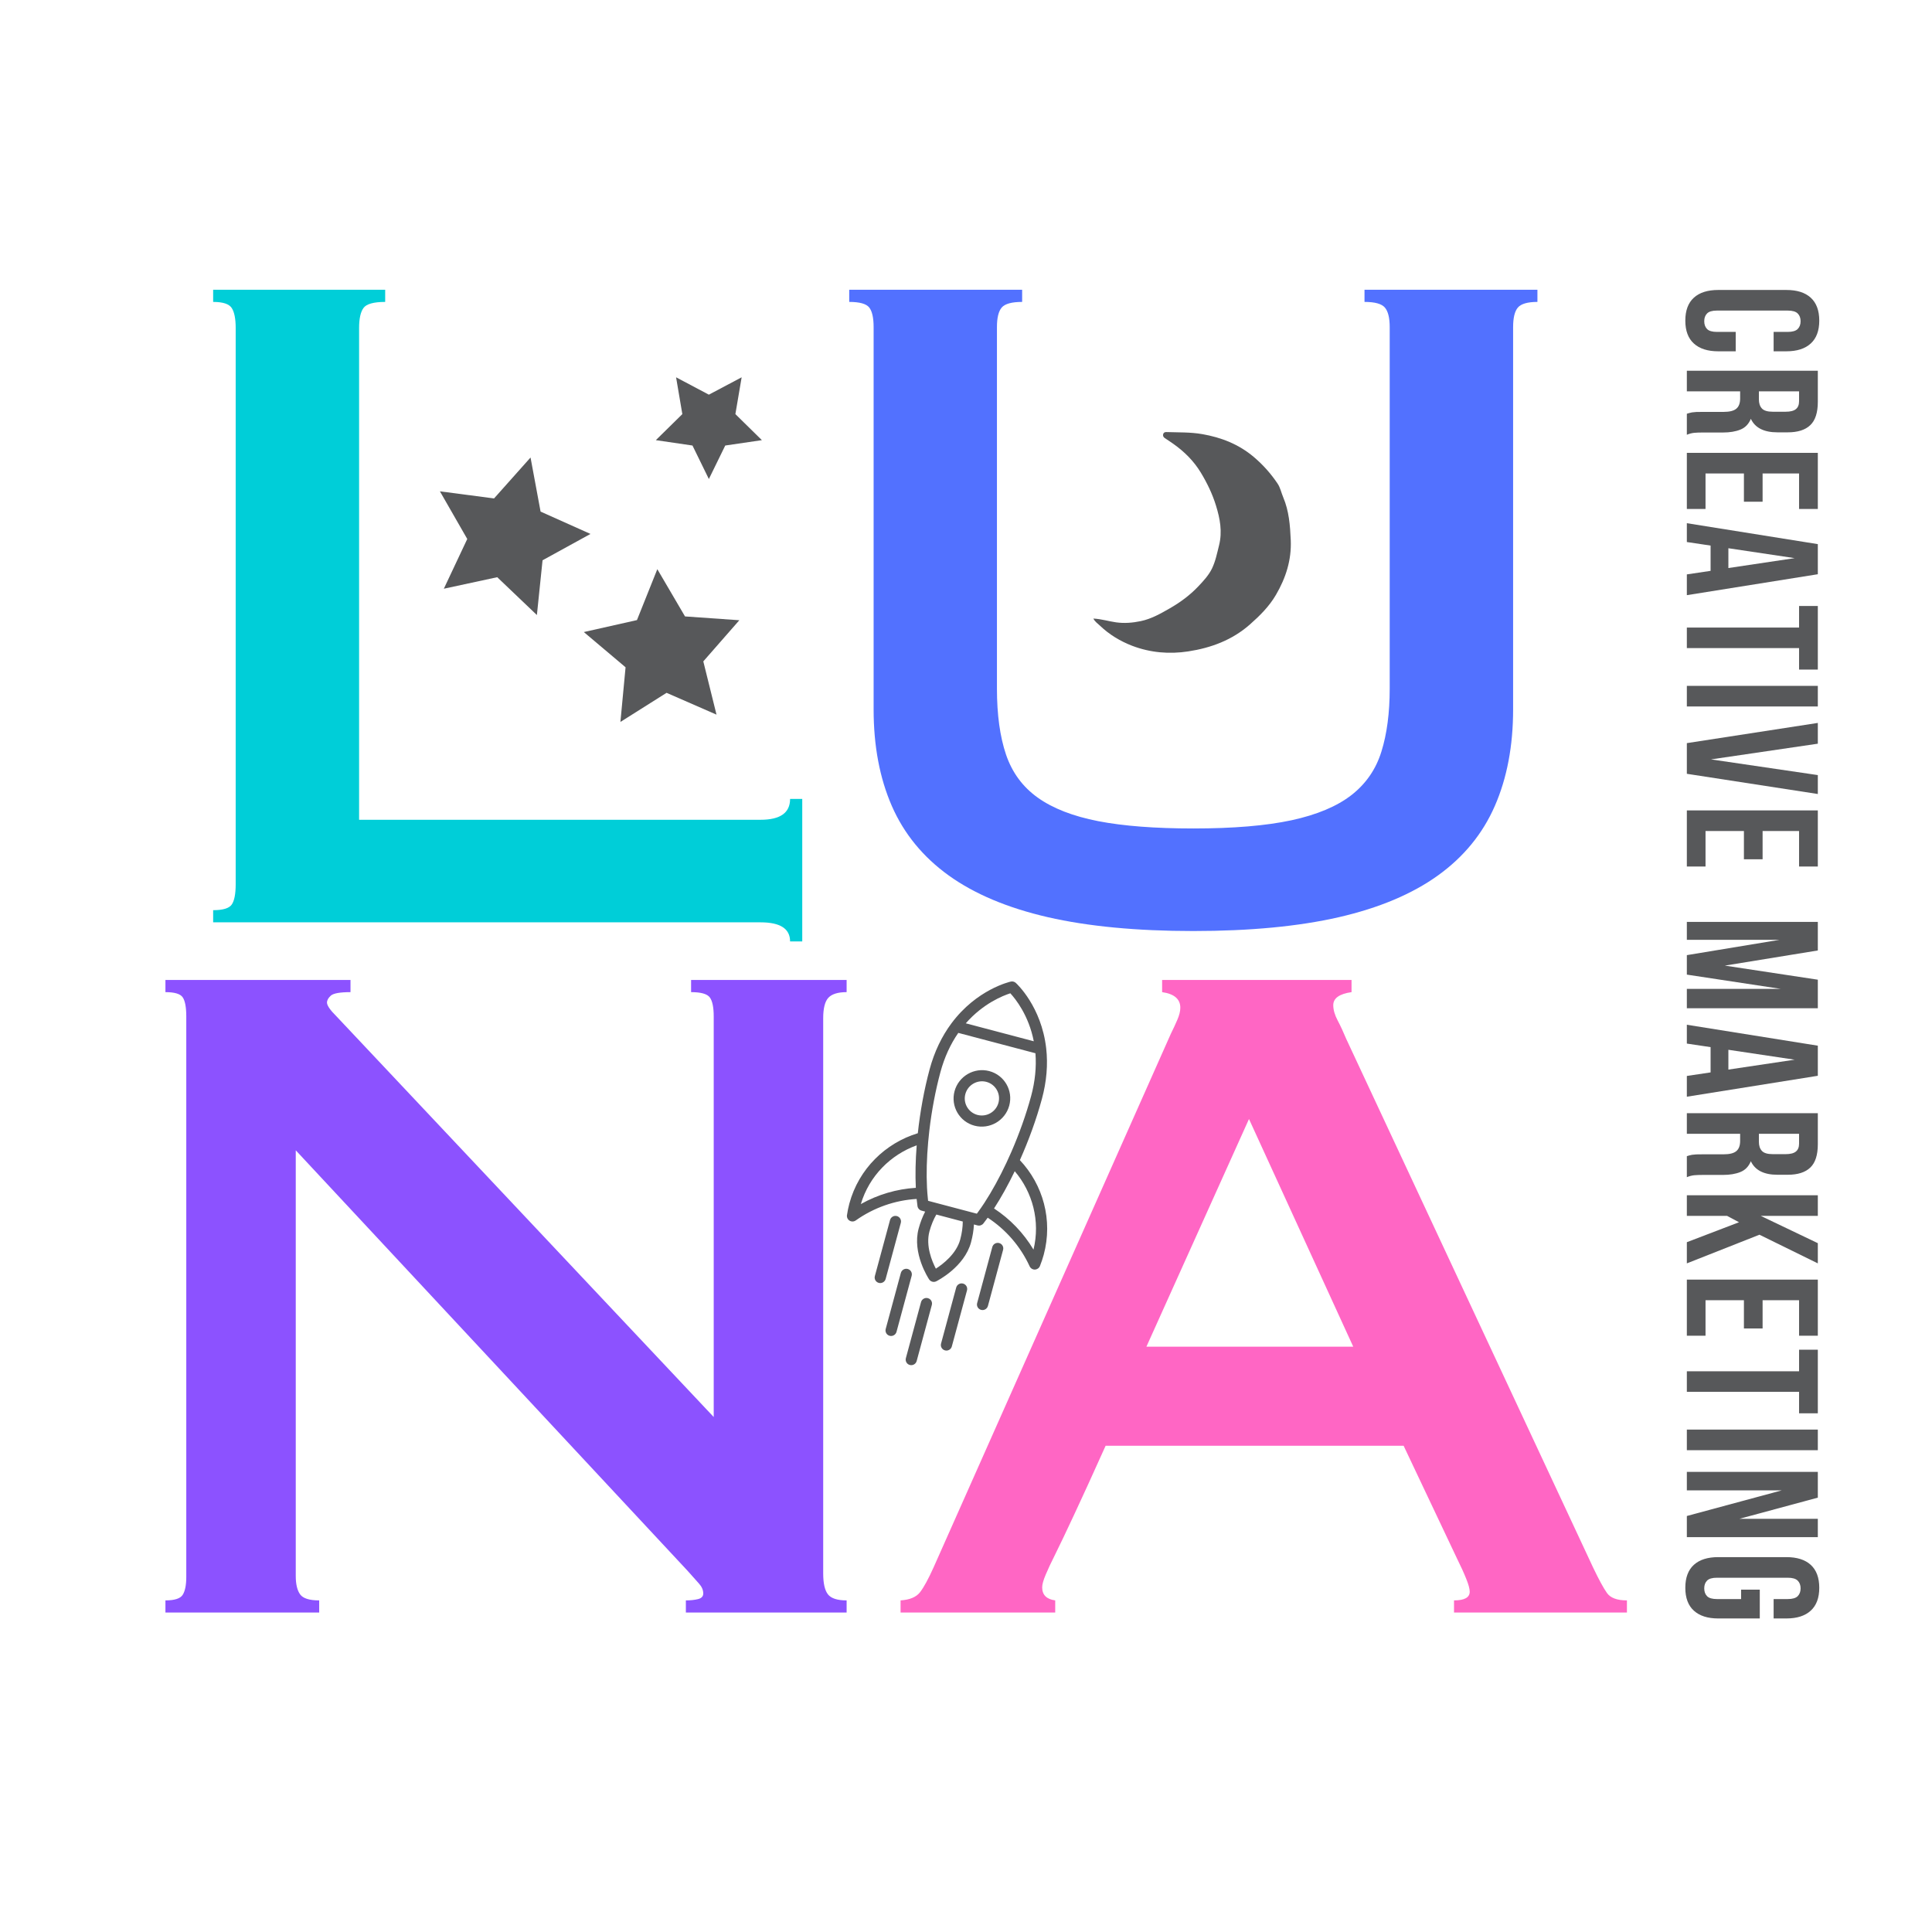 <svg xmlns="http://www.w3.org/2000/svg" xmlns:xlink="http://www.w3.org/1999/xlink" width="500" zoomAndPan="magnify" viewBox="0 0 375 375" height="500" preserveAspectRatio="xMidYMid meet" version="1.0"><defs><g/><clipPath id="261ad265c9"><path d="M 212 83 L 251 83 L 251 127 L 212 127 Z M 212 83 " clip-rule="nonzero"/></clipPath><clipPath id="50076035cd"><path d="M 226.922 136.035 L 200.453 107.812 L 233.016 77.273 L 259.484 105.496 Z M 226.922 136.035 " clip-rule="nonzero"/></clipPath><clipPath id="3a812f85f6"><path d="M 226.922 136.035 L 200.453 107.812 L 233.016 77.273 L 259.484 105.496 Z M 226.922 136.035 " clip-rule="nonzero"/></clipPath><clipPath id="b678bb36e2"><path d="M 85.383 88 L 115 88 L 115 120 L 85.383 120 Z M 85.383 88 " clip-rule="nonzero"/></clipPath><clipPath id="b4ed49a0b1"><path d="M 127 73.191 L 147.887 73.191 L 147.887 93 L 127 93 Z M 127 73.191 " clip-rule="nonzero"/></clipPath><clipPath id="165c356fa3"><path d="M 113 110 L 144 110 L 144 140.16 L 113 140.16 Z M 113 110 " clip-rule="nonzero"/></clipPath><clipPath id="26b191c930"><path d="M 164 190 L 204 190 L 204 249 L 164 249 Z M 164 190 " clip-rule="nonzero"/></clipPath><clipPath id="fe386bd92f"><path d="M 148.094 217.602 L 197.047 189.289 L 225.359 238.242 L 176.406 266.555 Z M 148.094 217.602 " clip-rule="nonzero"/></clipPath><clipPath id="8d2e152e2d"><path d="M 148.094 217.602 L 197.047 189.289 L 225.359 238.242 L 176.406 266.555 Z M 148.094 217.602 " clip-rule="nonzero"/></clipPath><clipPath id="35f1198f2f"><path d="M 152.184 215.25 L 197.152 189.242 L 223 233.934 L 178.031 259.941 Z M 152.184 215.25 " clip-rule="nonzero"/></clipPath><clipPath id="07a9fa637f"><path d="M 152.184 215.25 L 197.051 189.301 L 222.898 233.992 L 178.031 259.941 Z M 152.184 215.25 " clip-rule="nonzero"/></clipPath><clipPath id="a3cfa78966"><path d="M 185 207 L 197 207 L 197 219 L 185 219 Z M 185 207 " clip-rule="nonzero"/></clipPath><clipPath id="18793fdb14"><path d="M 148.094 217.602 L 197.047 189.289 L 225.359 238.242 L 176.406 266.555 Z M 148.094 217.602 " clip-rule="nonzero"/></clipPath><clipPath id="028637ab6b"><path d="M 148.094 217.602 L 197.047 189.289 L 225.359 238.242 L 176.406 266.555 Z M 148.094 217.602 " clip-rule="nonzero"/></clipPath><clipPath id="f392c1870a"><path d="M 175 251 L 181 251 L 181 265 L 175 265 Z M 175 251 " clip-rule="nonzero"/></clipPath><clipPath id="17e5d8a8c6"><path d="M 148.094 217.602 L 197.047 189.289 L 225.359 238.242 L 176.406 266.555 Z M 148.094 217.602 " clip-rule="nonzero"/></clipPath><clipPath id="f2df7e8346"><path d="M 148.094 217.602 L 197.047 189.289 L 225.359 238.242 L 176.406 266.555 Z M 148.094 217.602 " clip-rule="nonzero"/></clipPath><clipPath id="d0ed54a70b"><path d="M 169 236 L 175 236 L 175 250 L 169 250 Z M 169 236 " clip-rule="nonzero"/></clipPath><clipPath id="c7795e8d86"><path d="M 148.094 217.602 L 197.047 189.289 L 225.359 238.242 L 176.406 266.555 Z M 148.094 217.602 " clip-rule="nonzero"/></clipPath><clipPath id="32984d57fa"><path d="M 148.094 217.602 L 197.047 189.289 L 225.359 238.242 L 176.406 266.555 Z M 148.094 217.602 " clip-rule="nonzero"/></clipPath><clipPath id="2e324ccdb0"><path d="M 171 246 L 177 246 L 177 260 L 171 260 Z M 171 246 " clip-rule="nonzero"/></clipPath><clipPath id="5b566f9b40"><path d="M 148.094 217.602 L 197.047 189.289 L 225.359 238.242 L 176.406 266.555 Z M 148.094 217.602 " clip-rule="nonzero"/></clipPath><clipPath id="e951b69157"><path d="M 148.094 217.602 L 197.047 189.289 L 225.359 238.242 L 176.406 266.555 Z M 148.094 217.602 " clip-rule="nonzero"/></clipPath><clipPath id="6e08209792"><path d="M 189 241 L 195 241 L 195 255 L 189 255 Z M 189 241 " clip-rule="nonzero"/></clipPath><clipPath id="3cf9665156"><path d="M 148.094 217.602 L 197.047 189.289 L 225.359 238.242 L 176.406 266.555 Z M 148.094 217.602 " clip-rule="nonzero"/></clipPath><clipPath id="c70fa721cf"><path d="M 148.094 217.602 L 197.047 189.289 L 225.359 238.242 L 176.406 266.555 Z M 148.094 217.602 " clip-rule="nonzero"/></clipPath><clipPath id="0f7410fb81"><path d="M 182 249 L 188 249 L 188 263 L 182 263 Z M 182 249 " clip-rule="nonzero"/></clipPath><clipPath id="3111def8d2"><path d="M 148.094 217.602 L 197.047 189.289 L 225.359 238.242 L 176.406 266.555 Z M 148.094 217.602 " clip-rule="nonzero"/></clipPath><clipPath id="ab60058b27"><path d="M 148.094 217.602 L 197.047 189.289 L 225.359 238.242 L 176.406 266.555 Z M 148.094 217.602 " clip-rule="nonzero"/></clipPath><clipPath id="47352eb5c4"><path d="M 178.117 253.832 L 187.109 248.633 L 192.199 257.426 L 183.203 262.629 Z M 178.117 253.832 " clip-rule="nonzero"/></clipPath><clipPath id="69e049a928"><path d="M 178.117 253.832 L 187.109 248.633 L 192.188 257.406 L 183.191 262.609 Z M 178.117 253.832 " clip-rule="nonzero"/></clipPath></defs><g fill="#ff66c4" fill-opacity="1"><g transform="translate(170.411, 312.995)"><g><path d="M 52.109 -51.609 L 92.25 -51.609 L 72.016 -95.797 Z M 91.922 -122.781 L 91.922 -120.422 C 89.555 -120.086 88.375 -119.242 88.375 -117.891 C 88.375 -116.992 88.656 -116.008 89.219 -114.938 C 89.781 -113.875 90.344 -112.664 90.906 -111.312 L 138.797 -8.766 C 139.922 -6.41 140.82 -4.754 141.5 -3.797 C 142.176 -2.836 143.469 -2.359 145.375 -2.359 L 145.375 0 L 111.812 0 L 111.812 -2.359 C 113.844 -2.359 114.859 -2.922 114.859 -4.047 C 114.859 -4.609 114.629 -5.453 114.172 -6.578 C 113.723 -7.703 113.109 -9.051 112.328 -10.625 L 102.031 -32.375 L 44.188 -32.375 C 41.719 -26.875 39.691 -22.438 38.109 -19.062 C 36.535 -15.688 35.301 -13.098 34.406 -11.297 C 33.613 -9.723 32.992 -8.398 32.547 -7.328 C 32.098 -6.266 31.875 -5.453 31.875 -4.891 C 31.875 -3.43 32.719 -2.586 34.406 -2.359 L 34.406 0 L 4.391 0 L 4.391 -2.359 C 6.18 -2.473 7.441 -3.004 8.172 -3.953 C 8.91 -4.91 9.785 -6.516 10.797 -8.766 L 56.844 -112.328 C 57.289 -113.223 57.707 -114.117 58.094 -115.016 C 58.488 -115.922 58.688 -116.711 58.688 -117.391 C 58.688 -119.078 57.508 -120.086 55.156 -120.422 L 55.156 -122.781 Z M 91.922 -122.781 "/></g></g></g><g fill="#00ced8" fill-opacity="1"><g transform="translate(27.872, 179.024)"><g><path d="M 46.891 -122.781 L 46.891 -120.422 C 44.641 -120.422 43.234 -120.023 42.672 -119.234 C 42.109 -118.453 41.828 -117.16 41.828 -115.359 L 41.828 -19.906 L 119.75 -19.906 C 123.57 -19.906 125.484 -21.254 125.484 -23.953 L 127.844 -23.953 L 127.844 3.703 L 125.484 3.703 C 125.484 1.234 123.57 0 119.75 0 L 13.5 0 L 13.5 -2.359 C 15.406 -2.359 16.609 -2.723 17.109 -3.453 C 17.617 -4.18 17.875 -5.504 17.875 -7.422 L 17.875 -115.359 C 17.875 -117.16 17.617 -118.453 17.109 -119.234 C 16.609 -120.023 15.406 -120.422 13.5 -120.422 L 13.5 -122.781 Z M 46.891 -122.781 "/></g></g></g><g fill="#5271ff" fill-opacity="1"><g transform="translate(152.022, 179.024)"><g><path d="M 46.375 -122.781 L 46.375 -120.422 C 44.352 -120.422 43.031 -120.055 42.406 -119.328 C 41.789 -118.598 41.484 -117.332 41.484 -115.531 L 41.484 -45.375 C 41.484 -40.312 42.07 -36.035 43.25 -32.547 C 44.438 -29.066 46.488 -26.285 49.406 -24.203 C 52.332 -22.117 56.238 -20.598 61.125 -19.641 C 66.02 -18.691 72.18 -18.219 79.609 -18.219 C 87.367 -18.219 93.719 -18.75 98.656 -19.812 C 103.602 -20.883 107.484 -22.516 110.297 -24.703 C 113.109 -26.898 115.047 -29.711 116.109 -33.141 C 117.18 -36.566 117.719 -40.645 117.719 -45.375 L 117.719 -115.531 C 117.719 -117.332 117.406 -118.598 116.781 -119.328 C 116.164 -120.055 114.848 -120.422 112.828 -120.422 L 112.828 -122.781 L 146.391 -122.781 L 146.391 -120.422 C 144.484 -120.422 143.219 -120.055 142.594 -119.328 C 141.977 -118.598 141.672 -117.332 141.672 -115.531 L 141.672 -41.328 C 141.672 -34.242 140.488 -28 138.125 -22.594 C 135.77 -17.195 132.086 -12.695 127.078 -9.094 C 122.078 -5.5 115.672 -2.801 107.859 -1 C 100.047 0.789 90.629 1.688 79.609 1.688 C 68.586 1.688 59.172 0.789 51.359 -1 C 43.547 -2.801 37.133 -5.5 32.125 -9.094 C 27.125 -12.695 23.441 -17.195 21.078 -22.594 C 18.723 -28 17.547 -34.242 17.547 -41.328 L 17.547 -115.531 C 17.547 -117.332 17.266 -118.598 16.703 -119.328 C 16.141 -120.055 14.844 -120.422 12.812 -120.422 L 12.812 -122.781 Z M 46.375 -122.781 "/></g></g></g><g fill="#8c52ff" fill-opacity="1"><g transform="translate(18.61, 312.995)"><g><path d="M 49.422 -122.781 L 49.422 -120.422 C 47.391 -120.422 46.117 -120.195 45.609 -119.75 C 45.109 -119.301 44.859 -118.848 44.859 -118.391 C 44.859 -117.828 45.477 -116.93 46.719 -115.703 L 119.922 -37.953 L 119.922 -115.703 C 119.922 -117.492 119.664 -118.727 119.156 -119.406 C 118.645 -120.082 117.438 -120.422 115.531 -120.422 L 115.531 -122.781 L 145.719 -122.781 L 145.719 -120.422 C 144.031 -120.422 142.848 -120.055 142.172 -119.328 C 141.504 -118.598 141.172 -117.273 141.172 -115.359 L 141.172 -7.594 C 141.172 -5.676 141.477 -4.32 142.094 -3.531 C 142.707 -2.75 143.914 -2.359 145.719 -2.359 L 145.719 0 L 114.516 0 L 114.516 -2.359 C 115.41 -2.359 116.195 -2.441 116.875 -2.609 C 117.551 -2.773 117.891 -3.141 117.891 -3.703 C 117.891 -4.379 117.609 -5.023 117.047 -5.641 C 116.484 -6.266 115.754 -7.082 114.859 -8.094 L 38.797 -89.719 L 38.797 -7.078 C 38.797 -5.504 39.078 -4.32 39.641 -3.531 C 40.203 -2.75 41.438 -2.359 43.344 -2.359 L 43.344 0 L 13.5 0 L 13.5 -2.359 C 15.289 -2.359 16.41 -2.723 16.859 -3.453 C 17.316 -4.18 17.547 -5.336 17.547 -6.922 L 17.547 -115.703 C 17.547 -117.492 17.316 -118.727 16.859 -119.406 C 16.41 -120.082 15.289 -120.422 13.5 -120.422 L 13.5 -122.781 Z M 49.422 -122.781 "/></g></g></g><g clip-path="url(#261ad265c9)"><g clip-path="url(#50076035cd)"><g clip-path="url(#3a812f85f6)"><path fill="#57585a" d="M 212.223 120.062 C 213.812 120.145 215.199 120.598 216.637 120.797 C 218.25 121.023 219.844 120.887 221.418 120.559 C 223.473 120.133 225.297 119.086 227.09 118.059 C 229.09 116.91 230.953 115.535 232.551 113.855 C 233.562 112.785 234.594 111.688 235.238 110.367 C 235.926 108.949 236.234 107.379 236.617 105.848 C 237.285 103.176 236.801 100.652 236.02 98.129 C 235.32 95.848 234.293 93.738 233.062 91.707 C 231.695 89.457 229.867 87.652 227.734 86.145 C 227.191 85.758 226.633 85.398 226.082 85.031 C 225.805 84.844 225.672 84.559 225.777 84.242 C 225.863 83.992 226.066 83.848 226.387 83.863 C 228.711 83.945 231.047 83.859 233.34 84.262 C 237.055 84.902 240.465 86.242 243.371 88.707 C 245.152 90.215 246.68 91.934 247.977 93.863 C 248.516 94.66 248.695 95.645 249.074 96.531 C 250.199 99.191 250.41 101.992 250.535 104.844 C 250.699 108.691 249.582 112.172 247.66 115.461 C 246.348 117.711 244.527 119.516 242.594 121.219 C 239.164 124.238 235.059 125.758 230.648 126.434 C 226.957 127.004 223.281 126.688 219.773 125.355 C 217.441 124.457 215.312 123.176 213.48 121.422 C 213.059 121.008 212.535 120.699 212.223 120.062 Z M 212.223 120.062 " fill-opacity="1" fill-rule="nonzero"/></g></g></g><g clip-path="url(#b678bb36e2)"><path fill="#57585a" d="M 104.211 119.379 L 96.512 112.035 L 86.148 114.27 L 90.695 104.617 L 85.387 95.367 L 95.895 96.746 L 102.977 88.801 L 104.926 99.301 L 114.613 103.637 L 105.309 108.75 Z M 104.211 119.379 " fill-opacity="1" fill-rule="nonzero"/></g><g clip-path="url(#b4ed49a0b1)"><path fill="#57585a" d="M 137.59 92.977 L 134.41 86.477 L 127.297 85.434 L 132.441 80.379 L 131.227 73.234 L 137.59 76.605 L 143.953 73.234 L 142.738 80.379 L 147.883 85.434 L 140.77 86.477 Z M 137.59 92.977 " fill-opacity="1" fill-rule="nonzero"/></g><g clip-path="url(#165c356fa3)"><path fill="#57585a" d="M 139.074 138.711 L 129.379 134.477 L 120.422 140.129 L 121.422 129.52 L 113.32 122.68 L 123.633 120.359 L 127.586 110.477 L 132.961 119.648 L 143.504 120.387 L 136.512 128.375 Z M 139.074 138.711 " fill-opacity="1" fill-rule="nonzero"/></g><g clip-path="url(#26b191c930)"><g clip-path="url(#fe386bd92f)"><g clip-path="url(#8d2e152e2d)"><g clip-path="url(#35f1198f2f)"><g clip-path="url(#07a9fa637f)"><path fill="#57585a" d="M 192.941 234.562 C 194.324 232.43 195.688 229.969 196.961 227.332 C 200.422 231.398 201.945 237 200.602 242.551 C 198.672 239.316 196.051 236.598 192.941 234.562 Z M 186.379 240.59 C 185.625 243.379 183.031 245.359 181.648 246.246 C 180.895 244.801 179.648 241.816 180.406 239.012 C 180.742 237.766 181.211 236.66 181.742 235.742 L 186.875 237.098 C 186.867 238.152 186.715 239.34 186.379 240.59 Z M 167.086 233.711 C 168.727 228.234 172.875 224.129 177.93 222.309 C 177.699 225.223 177.637 228.027 177.762 230.555 C 174.039 230.789 170.391 231.855 167.086 233.711 Z M 196.105 192.797 C 197.105 193.883 199.676 197.074 200.656 202.109 L 187.457 198.625 C 190.836 194.762 194.691 193.25 196.105 192.797 Z M 189.84 235.254 C 189.762 235.363 189.68 235.473 189.605 235.574 L 188.957 235.406 L 180.141 233.078 C 180.125 232.949 180.113 232.816 180.102 232.684 C 180.027 231.992 179.969 231.266 179.93 230.516 C 179.793 227.828 179.875 224.809 180.156 221.672 C 180.223 220.926 180.301 220.172 180.387 219.418 C 180.836 215.598 181.566 211.691 182.539 208.086 C 183.309 205.242 184.473 202.688 186.004 200.484 L 200.977 204.434 C 201.191 207.102 200.91 209.887 200.145 212.73 C 199.168 216.336 197.828 220.082 196.289 223.613 C 195.984 224.312 195.672 225 195.352 225.68 C 194.012 228.535 192.555 231.195 191.082 233.457 C 190.668 234.09 190.254 234.691 189.84 235.254 Z M 197.957 225.184 C 199.676 221.34 201.172 217.227 202.238 213.281 C 203.148 209.914 203.426 206.605 203.062 203.449 C 202.129 195.359 197.367 190.961 197.164 190.777 C 196.906 190.543 196.547 190.449 196.203 190.523 C 195.938 190.582 189.586 192.051 184.695 198.602 C 182.785 201.16 181.355 204.164 180.445 207.531 C 179.379 211.477 178.598 215.777 178.148 219.957 C 171.879 221.863 166.688 226.852 164.859 233.609 C 164.668 234.324 164.512 235.078 164.398 235.855 C 164.336 236.281 164.531 236.707 164.902 236.93 C 165.27 237.156 165.742 237.141 166.098 236.887 C 169.629 234.387 173.723 232.969 177.918 232.715 C 177.965 233.188 178.02 233.648 178.082 234.098 C 178.145 234.523 178.457 234.875 178.875 234.984 L 179.574 235.172 C 179.07 236.145 178.637 237.25 178.309 238.461 C 177.012 243.258 180.207 248.125 180.344 248.332 C 180.496 248.559 180.719 248.711 180.965 248.777 C 181.215 248.84 181.484 248.82 181.73 248.699 C 181.949 248.586 187.176 245.938 188.473 241.141 C 188.801 239.934 188.984 238.762 189.039 237.668 L 189.738 237.852 C 190.16 237.965 190.605 237.812 190.875 237.473 C 191.156 237.117 191.434 236.742 191.715 236.355 C 195.223 238.645 198.059 241.891 199.855 245.797 C 199.992 246.094 200.254 246.305 200.559 246.387 C 200.66 246.414 200.762 246.426 200.871 246.422 C 201.305 246.406 201.688 246.141 201.852 245.734 C 202.141 245.004 202.387 244.273 202.582 243.562 C 204.406 236.805 202.43 229.922 197.957 225.184 " fill-opacity="1" fill-rule="nonzero"/></g></g></g></g></g><g clip-path="url(#a3cfa78966)"><g clip-path="url(#18793fdb14)"><g clip-path="url(#028637ab6b)"><path fill="#57585a" d="M 189.719 216.406 C 187.949 215.938 186.895 214.117 187.375 212.352 C 187.852 210.582 189.684 209.523 191.453 209.988 C 193.227 210.457 194.277 212.277 193.801 214.047 C 193.32 215.816 191.492 216.871 189.719 216.406 Z M 192.02 207.898 C 189.094 207.125 186.07 208.875 185.277 211.797 C 184.488 214.719 186.227 217.727 189.152 218.496 C 192.082 219.27 195.105 217.52 195.895 214.598 C 196.688 211.676 194.949 208.672 192.02 207.898 " fill-opacity="1" fill-rule="nonzero"/></g></g></g><g clip-path="url(#f392c1870a)"><g clip-path="url(#17e5d8a8c6)"><g clip-path="url(#f2df7e8346)"><path fill="#57585a" d="M 180.102 251.973 C 179.523 251.816 178.926 252.164 178.77 252.742 L 175.828 263.617 C 175.672 264.195 176.016 264.789 176.594 264.941 C 177.172 265.094 177.77 264.75 177.926 264.172 L 180.867 253.293 C 181.023 252.715 180.68 252.125 180.102 251.973 " fill-opacity="1" fill-rule="nonzero"/></g></g></g><g clip-path="url(#d0ed54a70b)"><g clip-path="url(#c7795e8d86)"><g clip-path="url(#32984d57fa)"><path fill="#57585a" d="M 174.082 236.039 C 173.504 235.887 172.91 236.23 172.754 236.809 L 169.809 247.688 C 169.652 248.266 169.996 248.855 170.574 249.008 C 171.152 249.16 171.75 248.816 171.906 248.238 L 174.848 237.359 C 175.004 236.785 174.66 236.191 174.082 236.039 " fill-opacity="1" fill-rule="nonzero"/></g></g></g><g clip-path="url(#2e324ccdb0)"><g clip-path="url(#5b566f9b40)"><g clip-path="url(#e951b69157)"><path fill="#57585a" d="M 176.188 246.305 C 175.609 246.152 175.012 246.496 174.855 247.074 L 171.914 257.953 C 171.758 258.531 172.102 259.125 172.68 259.277 C 173.258 259.43 173.855 259.086 174.012 258.508 L 176.953 247.629 C 177.109 247.051 176.766 246.457 176.188 246.305 " fill-opacity="1" fill-rule="nonzero"/></g></g></g><g clip-path="url(#6e08209792)"><g clip-path="url(#3cf9665156)"><g clip-path="url(#c70fa721cf)"><path fill="#57585a" d="M 193.938 241.277 C 193.355 241.125 192.762 241.469 192.605 242.047 L 189.664 252.926 C 189.508 253.504 189.852 254.094 190.43 254.246 C 191.008 254.398 191.602 254.055 191.758 253.477 L 194.699 242.598 C 194.855 242.023 194.516 241.43 193.938 241.277 " fill-opacity="1" fill-rule="nonzero"/></g></g></g><g clip-path="url(#0f7410fb81)"><g clip-path="url(#3111def8d2)"><g clip-path="url(#ab60058b27)"><g clip-path="url(#47352eb5c4)"><g clip-path="url(#69e049a928)"><path fill="#57585a" d="M 186.93 249.141 C 186.352 248.988 185.754 249.332 185.598 249.91 L 182.656 260.789 C 182.5 261.367 182.844 261.957 183.422 262.109 C 184 262.262 184.598 261.918 184.75 261.34 L 187.695 250.461 C 187.852 249.887 187.508 249.293 186.93 249.141 " fill-opacity="1" fill-rule="nonzero"/></g></g></g></g></g><g fill="#57585a" fill-opacity="1"><g transform="translate(327.416, 55.157)"><g><path d="M 9.484 13.031 L 6.094 13.031 C 4.039 13.031 2.461 12.523 1.359 11.516 C 0.254 10.516 -0.297 9.035 -0.297 7.078 C -0.297 5.117 0.254 3.633 1.359 2.625 C 2.461 1.625 4.039 1.125 6.094 1.125 L 19.312 1.125 C 21.375 1.125 22.953 1.625 24.047 2.625 C 25.148 3.633 25.703 5.117 25.703 7.078 C 25.703 9.035 25.148 10.516 24.047 11.516 C 22.953 12.523 21.375 13.031 19.312 13.031 L 16.844 13.031 L 16.844 9.266 L 19.578 9.266 C 20.492 9.266 21.141 9.078 21.516 8.703 C 21.891 8.328 22.078 7.82 22.078 7.188 C 22.078 6.562 21.891 6.062 21.516 5.688 C 21.141 5.312 20.492 5.125 19.578 5.125 L 5.844 5.125 C 4.926 5.125 4.285 5.312 3.922 5.688 C 3.555 6.062 3.375 6.562 3.375 7.188 C 3.375 7.82 3.555 8.328 3.922 8.703 C 4.285 9.078 4.926 9.266 5.844 9.266 L 9.484 9.266 Z M 9.484 13.031 "/></g></g></g><g fill="#57585a" fill-opacity="1"><g transform="translate(327.416, 70.511)"><g><path d="M 0 9.797 C 0.164 9.754 0.32 9.707 0.469 9.656 C 0.613 9.613 0.797 9.57 1.016 9.531 C 1.234 9.5 1.508 9.473 1.844 9.453 C 2.188 9.441 2.613 9.438 3.125 9.438 L 7.125 9.438 C 8.301 9.438 9.129 9.227 9.609 8.812 C 10.098 8.406 10.344 7.742 10.344 6.828 L 10.344 5.453 L 0 5.453 L 0 1.453 L 25.422 1.453 L 25.422 7.484 C 25.422 9.566 24.938 11.07 23.969 12 C 23 12.938 21.535 13.406 19.578 13.406 L 17.578 13.406 C 14.961 13.406 13.242 12.531 12.422 10.781 C 12.004 11.801 11.328 12.5 10.391 12.875 C 9.461 13.25 8.336 13.438 7.016 13.438 L 3.094 13.438 C 2.457 13.438 1.898 13.457 1.422 13.5 C 0.953 13.551 0.477 13.676 0 13.875 Z M 21.781 5.453 L 13.984 5.453 L 13.984 7.016 C 13.984 7.766 14.176 8.348 14.562 8.766 C 14.945 9.191 15.648 9.406 16.672 9.406 L 19.172 9.406 C 20.086 9.406 20.75 9.238 21.156 8.906 C 21.57 8.582 21.781 8.07 21.781 7.375 Z M 21.781 5.453 "/></g></g></g><g fill="#57585a" fill-opacity="1"><g transform="translate(327.416, 86.446)"><g><path d="M 14.703 5.453 L 14.703 10.938 L 11.078 10.938 L 11.078 5.453 L 3.625 5.453 L 3.625 12.344 L 0 12.344 L 0 1.453 L 25.422 1.453 L 25.422 12.344 L 21.781 12.344 L 21.781 5.453 Z M 14.703 5.453 "/></g></g></g><g fill="#57585a" fill-opacity="1"><g transform="translate(327.416, 101.146)"><g><path d="M 0 14.375 L 0 10.344 L 4.609 9.656 L 4.609 4.75 L 0 4.062 L 0 0.406 L 25.422 4.469 L 25.422 10.312 Z M 8.062 5.266 L 8.062 9.109 L 20.922 7.188 Z M 8.062 5.266 "/></g></g></g><g fill="#57585a" fill-opacity="1"><g transform="translate(327.416, 117.263)"><g><path d="M 25.422 0.359 L 25.422 12.703 L 21.781 12.703 L 21.781 8.531 L 0 8.531 L 0 4.547 L 21.781 4.547 L 21.781 0.359 Z M 25.422 0.359 "/></g></g></g><g fill="#57585a" fill-opacity="1"><g transform="translate(327.416, 131.673)"><g><path d="M 25.422 1.453 L 25.422 5.453 L 0 5.453 L 0 1.453 Z M 25.422 1.453 "/></g></g></g><g fill="#57585a" fill-opacity="1"><g transform="translate(327.416, 139.913)"><g><path d="M 4.688 7.484 L 25.422 10.531 L 25.422 14.203 L 0 10.281 L 0 4.328 L 25.422 0.406 L 25.422 4.438 Z M 4.688 7.484 "/></g></g></g><g fill="#57585a" fill-opacity="1"><g transform="translate(327.416, 155.847)"><g><path d="M 14.703 5.453 L 14.703 10.938 L 11.078 10.938 L 11.078 5.453 L 3.625 5.453 L 3.625 12.344 L 0 12.344 L 0 1.453 L 25.422 1.453 L 25.422 12.344 L 21.781 12.344 L 21.781 5.453 Z M 14.703 5.453 "/></g></g></g><g fill="#57585a" fill-opacity="1"><g transform="translate(327.416, 170.548)"><g/></g></g><g fill="#57585a" fill-opacity="1"><g transform="translate(327.416, 177.517)"><g><path d="M 7.375 9.906 L 25.422 12.641 L 25.422 18.188 L 0 18.188 L 0 14.422 L 18.234 14.422 L 0 11.656 L 0 7.875 L 17.969 4.906 L 0 4.906 L 0 1.422 L 25.422 1.422 L 25.422 6.969 Z M 7.375 9.906 "/></g></g></g><g fill="#57585a" fill-opacity="1"><g transform="translate(327.416, 198.497)"><g><path d="M 0 14.375 L 0 10.344 L 4.609 9.656 L 4.609 4.75 L 0 4.062 L 0 0.406 L 25.422 4.469 L 25.422 10.312 Z M 8.062 5.266 L 8.062 9.109 L 20.922 7.188 Z M 8.062 5.266 "/></g></g></g><g fill="#57585a" fill-opacity="1"><g transform="translate(327.416, 214.614)"><g><path d="M 0 9.797 C 0.164 9.754 0.32 9.707 0.469 9.656 C 0.613 9.613 0.797 9.57 1.016 9.531 C 1.234 9.5 1.508 9.473 1.844 9.453 C 2.188 9.441 2.613 9.438 3.125 9.438 L 7.125 9.438 C 8.301 9.438 9.129 9.227 9.609 8.812 C 10.098 8.406 10.344 7.742 10.344 6.828 L 10.344 5.453 L 0 5.453 L 0 1.453 L 25.422 1.453 L 25.422 7.484 C 25.422 9.566 24.938 11.07 23.969 12 C 23 12.938 21.535 13.406 19.578 13.406 L 17.578 13.406 C 14.961 13.406 13.242 12.531 12.422 10.781 C 12.004 11.801 11.328 12.5 10.391 12.875 C 9.461 13.25 8.336 13.438 7.016 13.438 L 3.094 13.438 C 2.457 13.438 1.898 13.457 1.422 13.5 C 0.953 13.551 0.477 13.676 0 13.875 Z M 21.781 5.453 L 13.984 5.453 L 13.984 7.016 C 13.984 7.766 14.176 8.348 14.562 8.766 C 14.945 9.191 15.648 9.406 16.672 9.406 L 19.172 9.406 C 20.086 9.406 20.75 9.238 21.156 8.906 C 21.57 8.582 21.781 8.07 21.781 7.375 Z M 21.781 5.453 "/></g></g></g><g fill="#57585a" fill-opacity="1"><g transform="translate(327.416, 230.548)"><g><path d="M 10.125 6.688 L 7.812 5.453 L 0 5.453 L 0 1.453 L 25.422 1.453 L 25.422 5.453 L 14.344 5.453 L 25.422 10.75 L 25.422 14.672 L 14.094 9.109 L 0 14.672 L 0 10.562 Z M 10.125 6.688 "/></g></g></g><g fill="#57585a" fill-opacity="1"><g transform="translate(327.416, 246.918)"><g><path d="M 14.703 5.453 L 14.703 10.938 L 11.078 10.938 L 11.078 5.453 L 3.625 5.453 L 3.625 12.344 L 0 12.344 L 0 1.453 L 25.422 1.453 L 25.422 12.344 L 21.781 12.344 L 21.781 5.453 Z M 14.703 5.453 "/></g></g></g><g fill="#57585a" fill-opacity="1"><g transform="translate(327.416, 261.619)"><g><path d="M 25.422 0.359 L 25.422 12.703 L 21.781 12.703 L 21.781 8.531 L 0 8.531 L 0 4.547 L 21.781 4.547 L 21.781 0.359 Z M 25.422 0.359 "/></g></g></g><g fill="#57585a" fill-opacity="1"><g transform="translate(327.416, 276.029)"><g><path d="M 25.422 1.453 L 25.422 5.453 L 0 5.453 L 0 1.453 Z M 25.422 1.453 "/></g></g></g><g fill="#57585a" fill-opacity="1"><g transform="translate(327.416, 284.269)"><g><path d="M 18.406 5.016 L 0 5.016 L 0 1.422 L 25.422 1.422 L 25.422 6.422 L 10.203 10.531 L 25.422 10.531 L 25.422 14.094 L 0 14.094 L 0 9.984 Z M 18.406 5.016 "/></g></g></g><g fill="#57585a" fill-opacity="1"><g transform="translate(327.416, 301.111)"><g><path d="M 14.156 7.438 L 14.156 13.031 L 6.094 13.031 C 4.039 13.031 2.461 12.523 1.359 11.516 C 0.254 10.516 -0.297 9.035 -0.297 7.078 C -0.297 5.117 0.254 3.633 1.359 2.625 C 2.461 1.625 4.039 1.125 6.094 1.125 L 19.312 1.125 C 21.375 1.125 22.953 1.625 24.047 2.625 C 25.148 3.633 25.703 5.117 25.703 7.078 C 25.703 9.035 25.148 10.516 24.047 11.516 C 22.953 12.523 21.375 13.031 19.312 13.031 L 16.844 13.031 L 16.844 9.266 L 19.578 9.266 C 20.492 9.266 21.141 9.078 21.516 8.703 C 21.891 8.328 22.078 7.82 22.078 7.188 C 22.078 6.562 21.891 6.062 21.516 5.688 C 21.141 5.312 20.492 5.125 19.578 5.125 L 5.844 5.125 C 4.926 5.125 4.285 5.312 3.922 5.688 C 3.555 6.062 3.375 6.562 3.375 7.188 C 3.375 7.82 3.555 8.328 3.922 8.703 C 4.285 9.078 4.926 9.266 5.844 9.266 L 10.531 9.266 L 10.531 7.438 Z M 14.156 7.438 "/></g></g></g></svg>